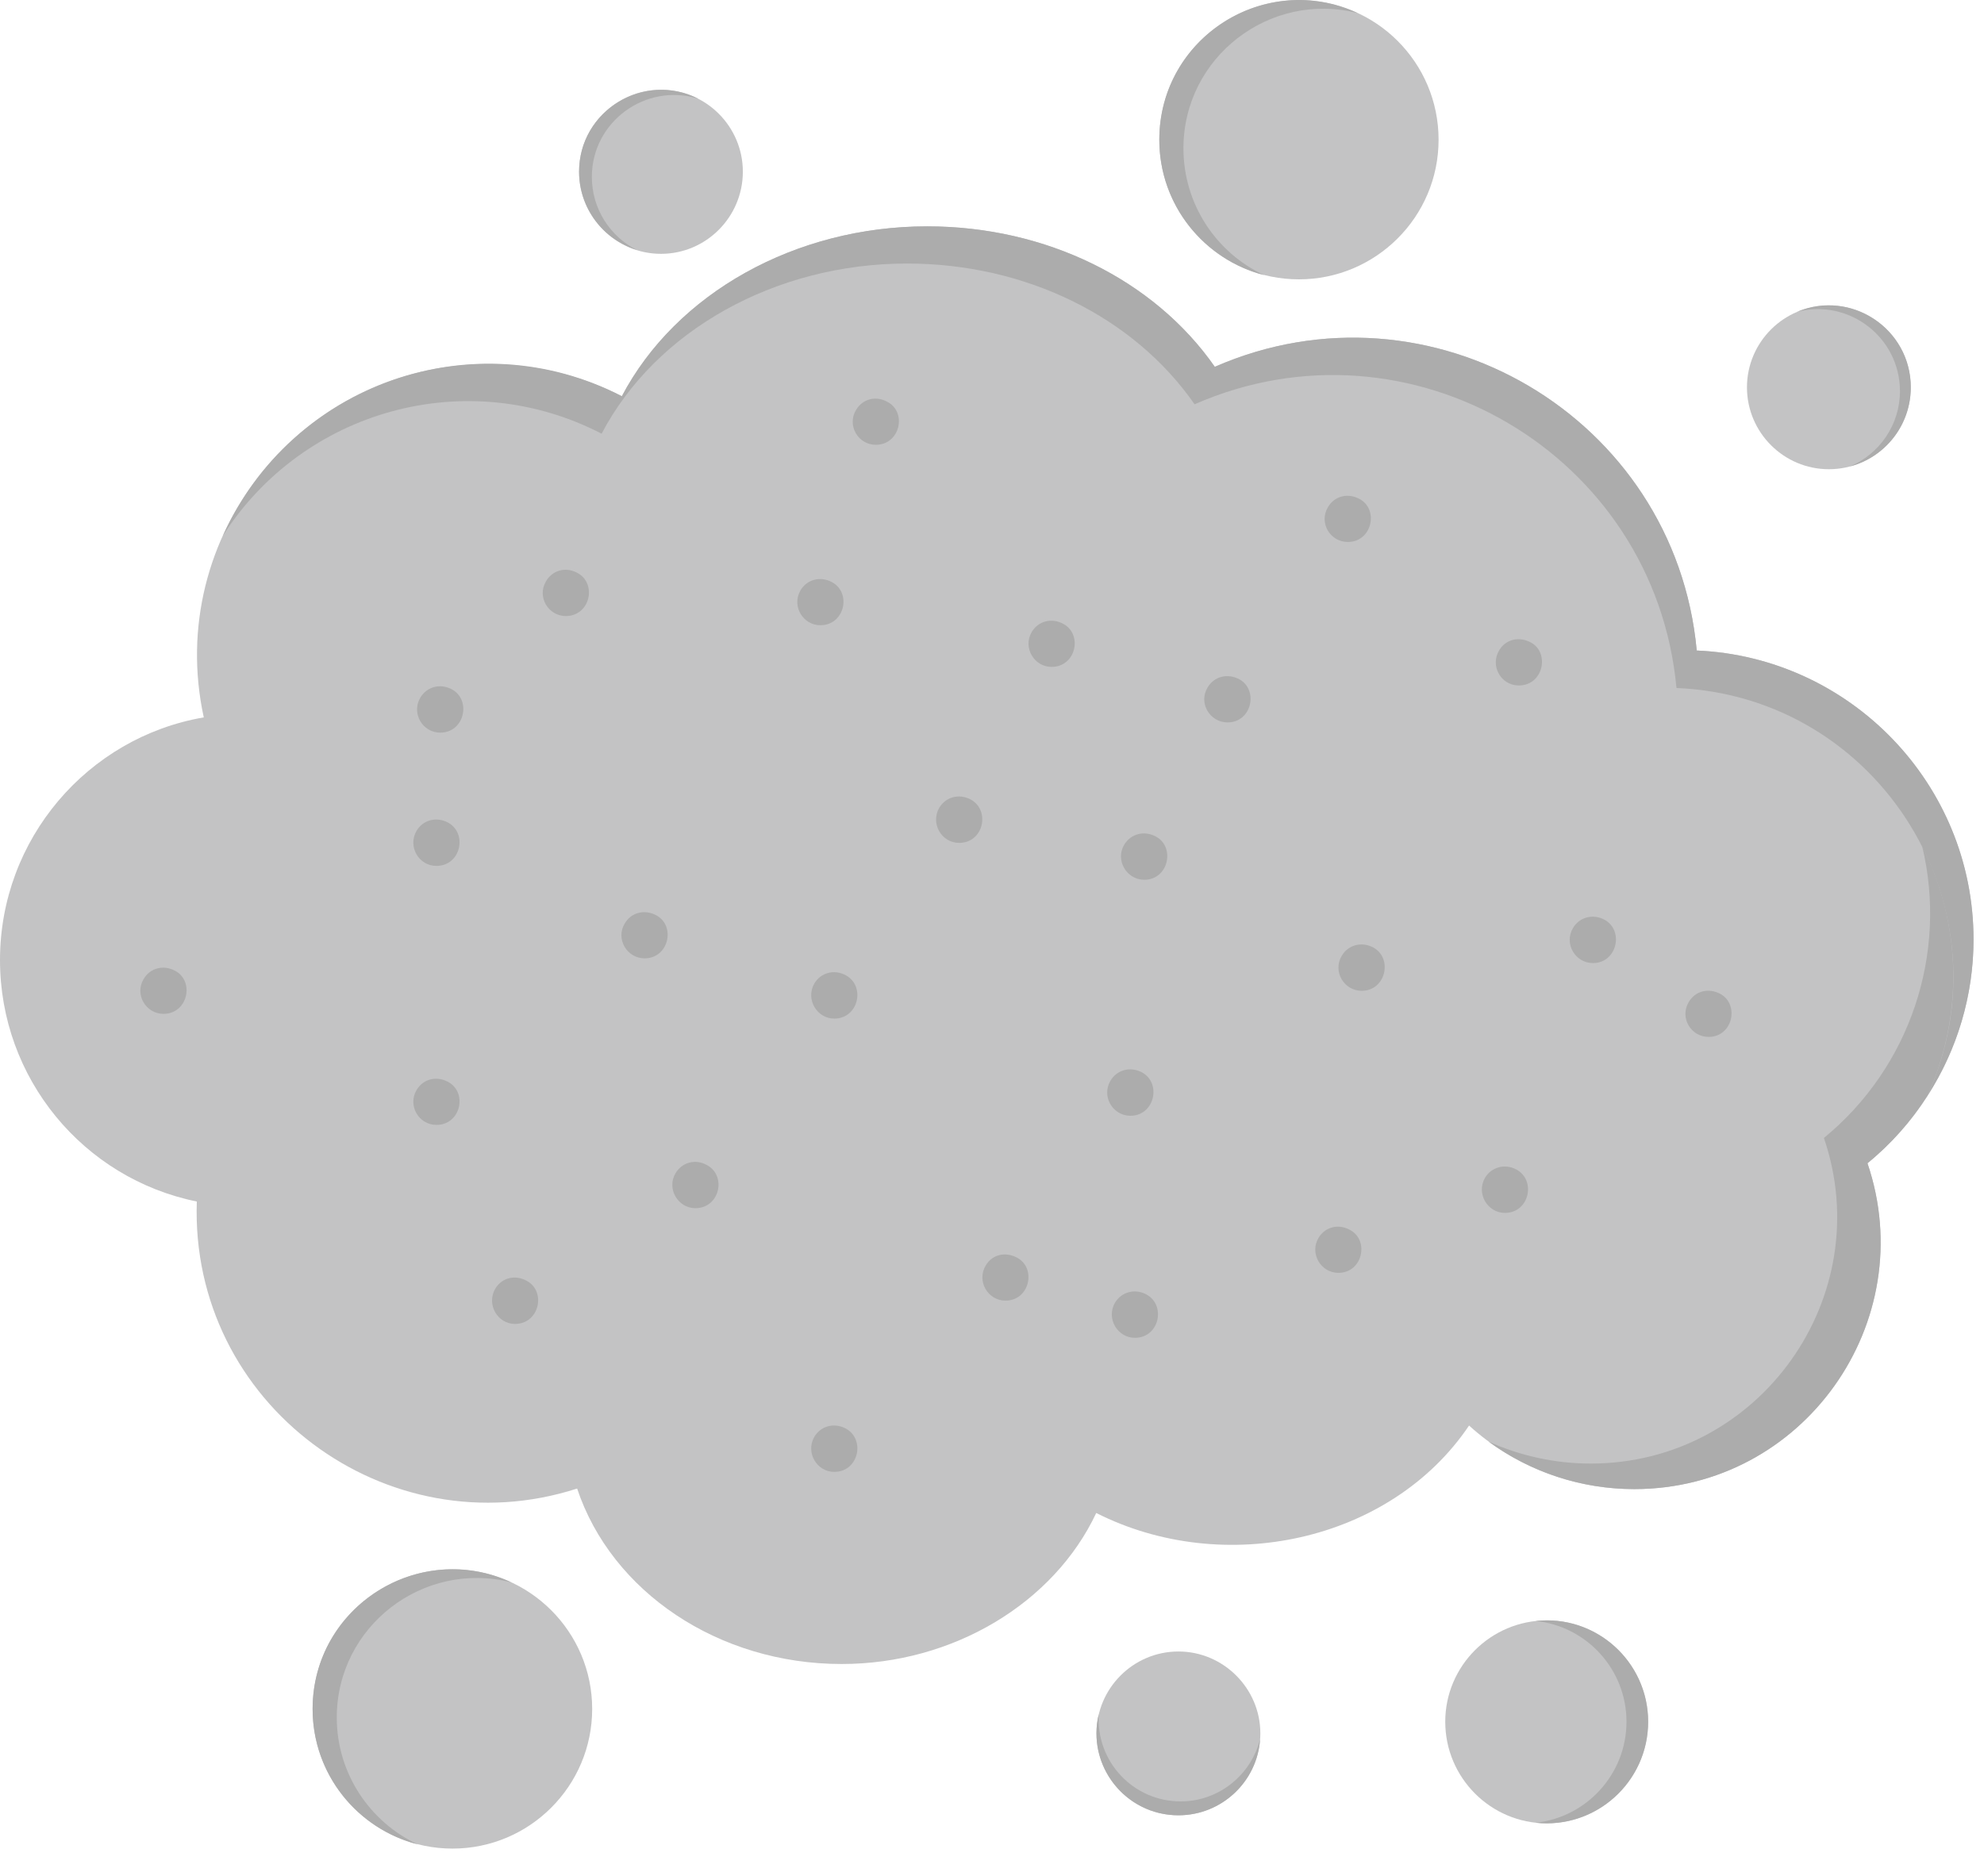 <svg width="55" height="52" viewBox="0 0 55 52" fill="none" xmlns="http://www.w3.org/2000/svg">
<path fill-rule="evenodd" clip-rule="evenodd" d="M23.333 46.131C19.916 46.131 16.954 44.13 15.999 41.267C10.72 42.968 5.264 38.92 5.456 33.31C2.309 32.671 0 29.893 0 26.614C0 23.267 2.424 20.442 5.649 19.888C4.556 14.871 8.373 10.092 13.537 10.092C14.83 10.092 16.099 10.4 17.238 10.984C18.739 8.137 22.04 6.275 25.704 6.275C28.997 6.275 31.991 7.752 33.676 10.169C39.641 7.56 46.436 11.554 47.036 18.034C51.299 18.218 54.709 21.743 54.709 26.045C54.709 28.454 53.623 30.732 51.769 32.248C53.262 36.642 49.999 41.282 45.304 41.282C43.596 41.282 41.972 40.651 40.725 39.52C38.548 42.752 33.915 43.73 30.39 41.944C29.213 44.445 26.419 46.131 23.333 46.131Z" fill="#C3C3C4"/>
<path fill-rule="evenodd" clip-rule="evenodd" d="M42.881 50.548C41.327 50.548 40.065 49.286 40.065 47.731C40.065 46.184 41.327 44.922 42.881 44.922C44.428 44.922 45.69 46.184 45.69 47.731C45.69 49.286 44.428 50.548 42.881 50.548Z" fill="#C3C3C4"/>
<path fill-rule="evenodd" clip-rule="evenodd" d="M32.669 50.325C31.414 50.325 30.398 49.309 30.398 48.054C30.398 46.808 31.414 45.784 32.669 45.784C33.915 45.784 34.939 46.808 34.939 48.054C34.939 49.309 33.915 50.325 32.669 50.325Z" fill="#C3C3C4"/>
<path fill-rule="evenodd" clip-rule="evenodd" d="M50.699 13.008C49.452 13.008 48.429 11.992 48.429 10.738C48.429 9.484 49.452 8.468 50.699 8.468C51.953 8.468 52.969 9.484 52.969 10.738C52.969 11.992 51.953 13.008 50.699 13.008Z" fill="#C3C3C4"/>
<path fill-rule="evenodd" clip-rule="evenodd" d="M18.323 7.037C17.076 7.037 16.053 6.013 16.053 4.759C16.053 3.512 17.076 2.488 18.323 2.488C19.577 2.488 20.593 3.512 20.593 4.759C20.593 6.013 19.577 7.037 18.323 7.037Z" fill="#C3C3C4"/>
<path fill-rule="evenodd" clip-rule="evenodd" d="M12.206 20.311C11.713 20.311 11.398 19.773 11.651 19.342C11.828 19.042 12.198 18.934 12.529 19.111C13.075 19.411 12.875 20.311 12.206 20.311Z" fill="#ACACAC"/>
<path fill-rule="evenodd" clip-rule="evenodd" d="M12.099 24.005C11.606 24.005 11.298 23.467 11.545 23.036C11.722 22.735 12.091 22.628 12.422 22.805C12.968 23.105 12.776 24.005 12.099 24.005Z" fill="#ACACAC"/>
<path fill-rule="evenodd" clip-rule="evenodd" d="M22.742 17.333C22.258 17.333 21.942 16.802 22.188 16.371C22.365 16.064 22.742 15.963 23.066 16.14C23.612 16.433 23.419 17.333 22.742 17.333Z" fill="#ACACAC"/>
<path fill-rule="evenodd" clip-rule="evenodd" d="M17.87 26.568C17.378 26.568 17.062 26.029 17.316 25.606C17.493 25.298 17.863 25.198 18.194 25.375C18.74 25.668 18.54 26.568 17.87 26.568Z" fill="#ACACAC"/>
<path fill-rule="evenodd" clip-rule="evenodd" d="M12.099 31.185C11.606 31.185 11.298 30.647 11.545 30.224C11.722 29.916 12.091 29.816 12.422 29.993C12.968 30.285 12.776 31.185 12.099 31.185Z" fill="#ACACAC"/>
<path fill-rule="evenodd" clip-rule="evenodd" d="M27.874 36.057C27.381 36.057 27.066 35.511 27.328 35.08C27.505 34.779 27.874 34.687 28.205 34.872C28.736 35.164 28.544 36.057 27.874 36.057Z" fill="#ACACAC"/>
<path fill-rule="evenodd" clip-rule="evenodd" d="M31.722 24.39C31.23 24.39 30.907 23.844 31.168 23.413C31.353 23.113 31.722 23.013 32.053 23.197C32.584 23.49 32.392 24.39 31.722 24.39Z" fill="#ACACAC"/>
<path fill-rule="evenodd" clip-rule="evenodd" d="M29.152 18.488C28.668 18.488 28.352 17.957 28.598 17.526C28.775 17.218 29.152 17.118 29.476 17.295C30.022 17.587 29.83 18.488 29.152 18.488Z" fill="#ACACAC"/>
<path fill-rule="evenodd" clip-rule="evenodd" d="M42.104 19.003C41.604 19.003 41.296 18.449 41.566 18.018C41.75 17.718 42.12 17.633 42.451 17.818C42.966 18.11 42.782 19.003 42.104 19.003Z" fill="#ACACAC"/>
<path fill-rule="evenodd" clip-rule="evenodd" d="M44.159 26.699C43.666 26.699 43.351 26.16 43.605 25.729C43.782 25.429 44.151 25.322 44.482 25.498C45.028 25.799 44.828 26.699 44.159 26.699Z" fill="#ACACAC"/>
<path fill-rule="evenodd" clip-rule="evenodd" d="M41.719 33.625C41.234 33.625 40.919 33.086 41.165 32.655C41.342 32.355 41.719 32.248 42.042 32.425C42.589 32.725 42.396 33.625 41.719 33.625Z" fill="#ACACAC"/>
<path fill-rule="evenodd" clip-rule="evenodd" d="M31.461 37.088C30.976 37.088 30.661 36.55 30.907 36.118C31.084 35.818 31.461 35.711 31.784 35.888C32.331 36.188 32.138 37.088 31.461 37.088Z" fill="#ACACAC"/>
<path fill-rule="evenodd" clip-rule="evenodd" d="M23.127 28.238C22.642 28.238 22.327 27.699 22.573 27.268C22.75 26.968 23.119 26.86 23.45 27.038C23.997 27.338 23.804 28.238 23.127 28.238Z" fill="#ACACAC"/>
<path fill-rule="evenodd" clip-rule="evenodd" d="M34.031 20.027C33.538 20.027 33.215 19.488 33.477 19.057C33.662 18.749 34.031 18.657 34.362 18.834C34.893 19.134 34.7 20.027 34.031 20.027Z" fill="#ACACAC"/>
<path fill-rule="evenodd" clip-rule="evenodd" d="M37.748 27.468C37.256 27.468 36.94 26.93 37.194 26.499C37.371 26.199 37.741 26.091 38.072 26.268C38.618 26.568 38.418 27.468 37.748 27.468Z" fill="#ACACAC"/>
<path fill-rule="evenodd" clip-rule="evenodd" d="M47.367 28.746C46.874 28.746 46.559 28.215 46.812 27.784C46.989 27.476 47.359 27.376 47.69 27.553C48.228 27.846 48.036 28.746 47.367 28.746Z" fill="#ACACAC"/>
<path fill-rule="evenodd" clip-rule="evenodd" d="M23.127 40.805C22.642 40.805 22.327 40.266 22.573 39.835C22.75 39.535 23.119 39.428 23.45 39.605C23.997 39.905 23.804 40.805 23.127 40.805Z" fill="#ACACAC"/>
<path fill-rule="evenodd" clip-rule="evenodd" d="M14.276 36.703C13.791 36.703 13.476 36.157 13.73 35.726C13.907 35.426 14.276 35.326 14.607 35.511C15.146 35.803 14.953 36.703 14.276 36.703Z" fill="#ACACAC"/>
<path fill-rule="evenodd" clip-rule="evenodd" d="M24.279 12.331C23.787 12.331 23.471 11.792 23.733 11.361C23.918 11.054 24.287 10.961 24.61 11.146C25.149 11.438 24.949 12.331 24.279 12.331Z" fill="#ACACAC"/>
<path fill-rule="evenodd" clip-rule="evenodd" d="M37.365 15.025C36.872 15.025 36.557 14.494 36.811 14.063C36.988 13.755 37.357 13.655 37.688 13.832C38.234 14.124 38.034 15.025 37.365 15.025Z" fill="#ACACAC"/>
<path fill-rule="evenodd" clip-rule="evenodd" d="M31.337 30.932C30.845 30.932 30.529 30.393 30.783 29.962C30.96 29.662 31.33 29.554 31.661 29.731C32.207 30.031 32.007 30.932 31.337 30.932Z" fill="#ACACAC"/>
<path fill-rule="evenodd" clip-rule="evenodd" d="M4.534 28.107C4.041 28.107 3.726 27.568 3.98 27.145C4.157 26.837 4.526 26.737 4.857 26.914C5.403 27.207 5.203 28.107 4.534 28.107Z" fill="#ACACAC"/>
<path fill-rule="evenodd" clip-rule="evenodd" d="M19.277 33.494C18.793 33.494 18.477 32.956 18.723 32.532C18.9 32.224 19.277 32.117 19.601 32.301C20.147 32.594 19.955 33.494 19.277 33.494Z" fill="#ACACAC"/>
<path fill-rule="evenodd" clip-rule="evenodd" d="M26.59 23.367C26.098 23.367 25.79 22.828 26.036 22.397C26.213 22.097 26.582 21.989 26.913 22.166C27.46 22.466 27.267 23.367 26.59 23.367Z" fill="#ACACAC"/>
<path fill-rule="evenodd" clip-rule="evenodd" d="M37.103 35.287C36.61 35.287 36.294 34.741 36.556 34.31C36.741 34.01 37.11 33.917 37.434 34.102C37.965 34.395 37.772 35.287 37.103 35.287Z" fill="#ACACAC"/>
<path fill-rule="evenodd" clip-rule="evenodd" d="M15.685 17.079C15.2 17.079 14.884 16.548 15.131 16.125C15.3 15.817 15.669 15.702 16 15.879C16.562 16.171 16.362 17.079 15.685 17.079Z" fill="#ACACAC"/>
<path fill-rule="evenodd" clip-rule="evenodd" d="M47.037 18.034C46.437 11.554 39.642 7.56 33.677 10.169C31.992 7.752 28.998 6.275 25.705 6.275C22.041 6.275 18.74 8.137 17.239 10.984C13.114 8.853 8.082 10.646 6.181 14.848C8.412 11.361 12.945 10.092 16.678 12.023C18.171 9.176 21.48 7.306 25.143 7.306C28.437 7.306 31.43 8.783 33.116 11.208C39.08 8.591 45.875 12.593 46.475 19.073C52.139 19.311 55.772 25.221 53.432 30.378C54.256 29.1 54.71 27.599 54.71 26.045C54.71 21.743 51.3 18.218 47.037 18.034Z" fill="#ACACAC"/>
<path fill-rule="evenodd" clip-rule="evenodd" d="M53.432 30.378C54.441 28.153 54.379 25.606 53.286 23.459C54.002 26.437 52.948 29.593 50.562 31.547C52.063 35.934 48.792 40.574 44.098 40.574C43.105 40.574 42.143 40.359 41.266 39.966C42.428 40.813 43.836 41.282 45.306 41.282C50 41.282 53.263 36.642 51.77 32.248C52.424 31.716 52.986 31.078 53.432 30.378Z" fill="#ACACAC"/>
<path fill-rule="evenodd" clip-rule="evenodd" d="M36.009 7.744C33.869 7.744 32.138 6.013 32.138 3.874C32.138 1.734 33.869 0.003 36.009 0.003C38.148 0.003 39.88 1.734 39.88 3.874C39.88 6.013 38.14 7.744 36.009 7.744Z" fill="#C3C3C4"/>
<path fill-rule="evenodd" clip-rule="evenodd" d="M32.807 4.112C32.807 1.58 35.208 -0.259 37.64 0.364C35.1 -0.821 32.138 1.026 32.138 3.874C32.138 5.682 33.377 7.198 35.047 7.629C33.723 7.013 32.807 5.667 32.807 4.112Z" fill="#ACACAC"/>
<path fill-rule="evenodd" clip-rule="evenodd" d="M12.545 51.248C10.405 51.248 8.666 49.517 8.666 47.377C8.666 45.238 10.405 43.506 12.545 43.506C14.676 43.506 16.416 45.238 16.416 47.377C16.416 49.517 14.676 51.248 12.545 51.248Z" fill="#C3C3C4"/>
<path fill-rule="evenodd" clip-rule="evenodd" d="M9.336 47.616C9.336 45.084 11.737 43.245 14.176 43.868C11.636 42.683 8.666 44.53 8.666 47.377C8.666 49.186 9.905 50.702 11.583 51.133C10.259 50.517 9.336 49.17 9.336 47.616Z" fill="#ACACAC"/>
<path fill-rule="evenodd" clip-rule="evenodd" d="M45.689 47.731C45.689 46.061 44.242 44.753 42.572 44.938C43.988 45.084 45.089 46.284 45.089 47.731C45.089 49.178 43.988 50.379 42.572 50.532C44.242 50.709 45.689 49.401 45.689 47.731Z" fill="#ACACAC"/>
<path fill-rule="evenodd" clip-rule="evenodd" d="M32.73 49.94C31.414 49.94 30.375 48.832 30.46 47.516C30.113 48.939 31.191 50.325 32.668 50.325C33.869 50.325 34.854 49.393 34.931 48.216C34.685 49.201 33.792 49.94 32.73 49.94Z" fill="#ACACAC"/>
<path fill-rule="evenodd" clip-rule="evenodd" d="M52.971 10.738C52.971 9.107 51.301 8.014 49.815 8.645C51.247 8.268 52.67 9.345 52.67 10.846C52.67 11.777 52.101 12.585 51.285 12.931C52.255 12.677 52.971 11.792 52.971 10.738Z" fill="#ACACAC"/>
<path fill-rule="evenodd" clip-rule="evenodd" d="M16.407 4.905C16.407 3.373 17.9 2.288 19.354 2.735C17.861 1.98 16.053 3.058 16.053 4.759C16.053 5.782 16.73 6.644 17.653 6.929C16.915 6.559 16.407 5.79 16.407 4.905Z" fill="#ACACAC"/>
</svg>
